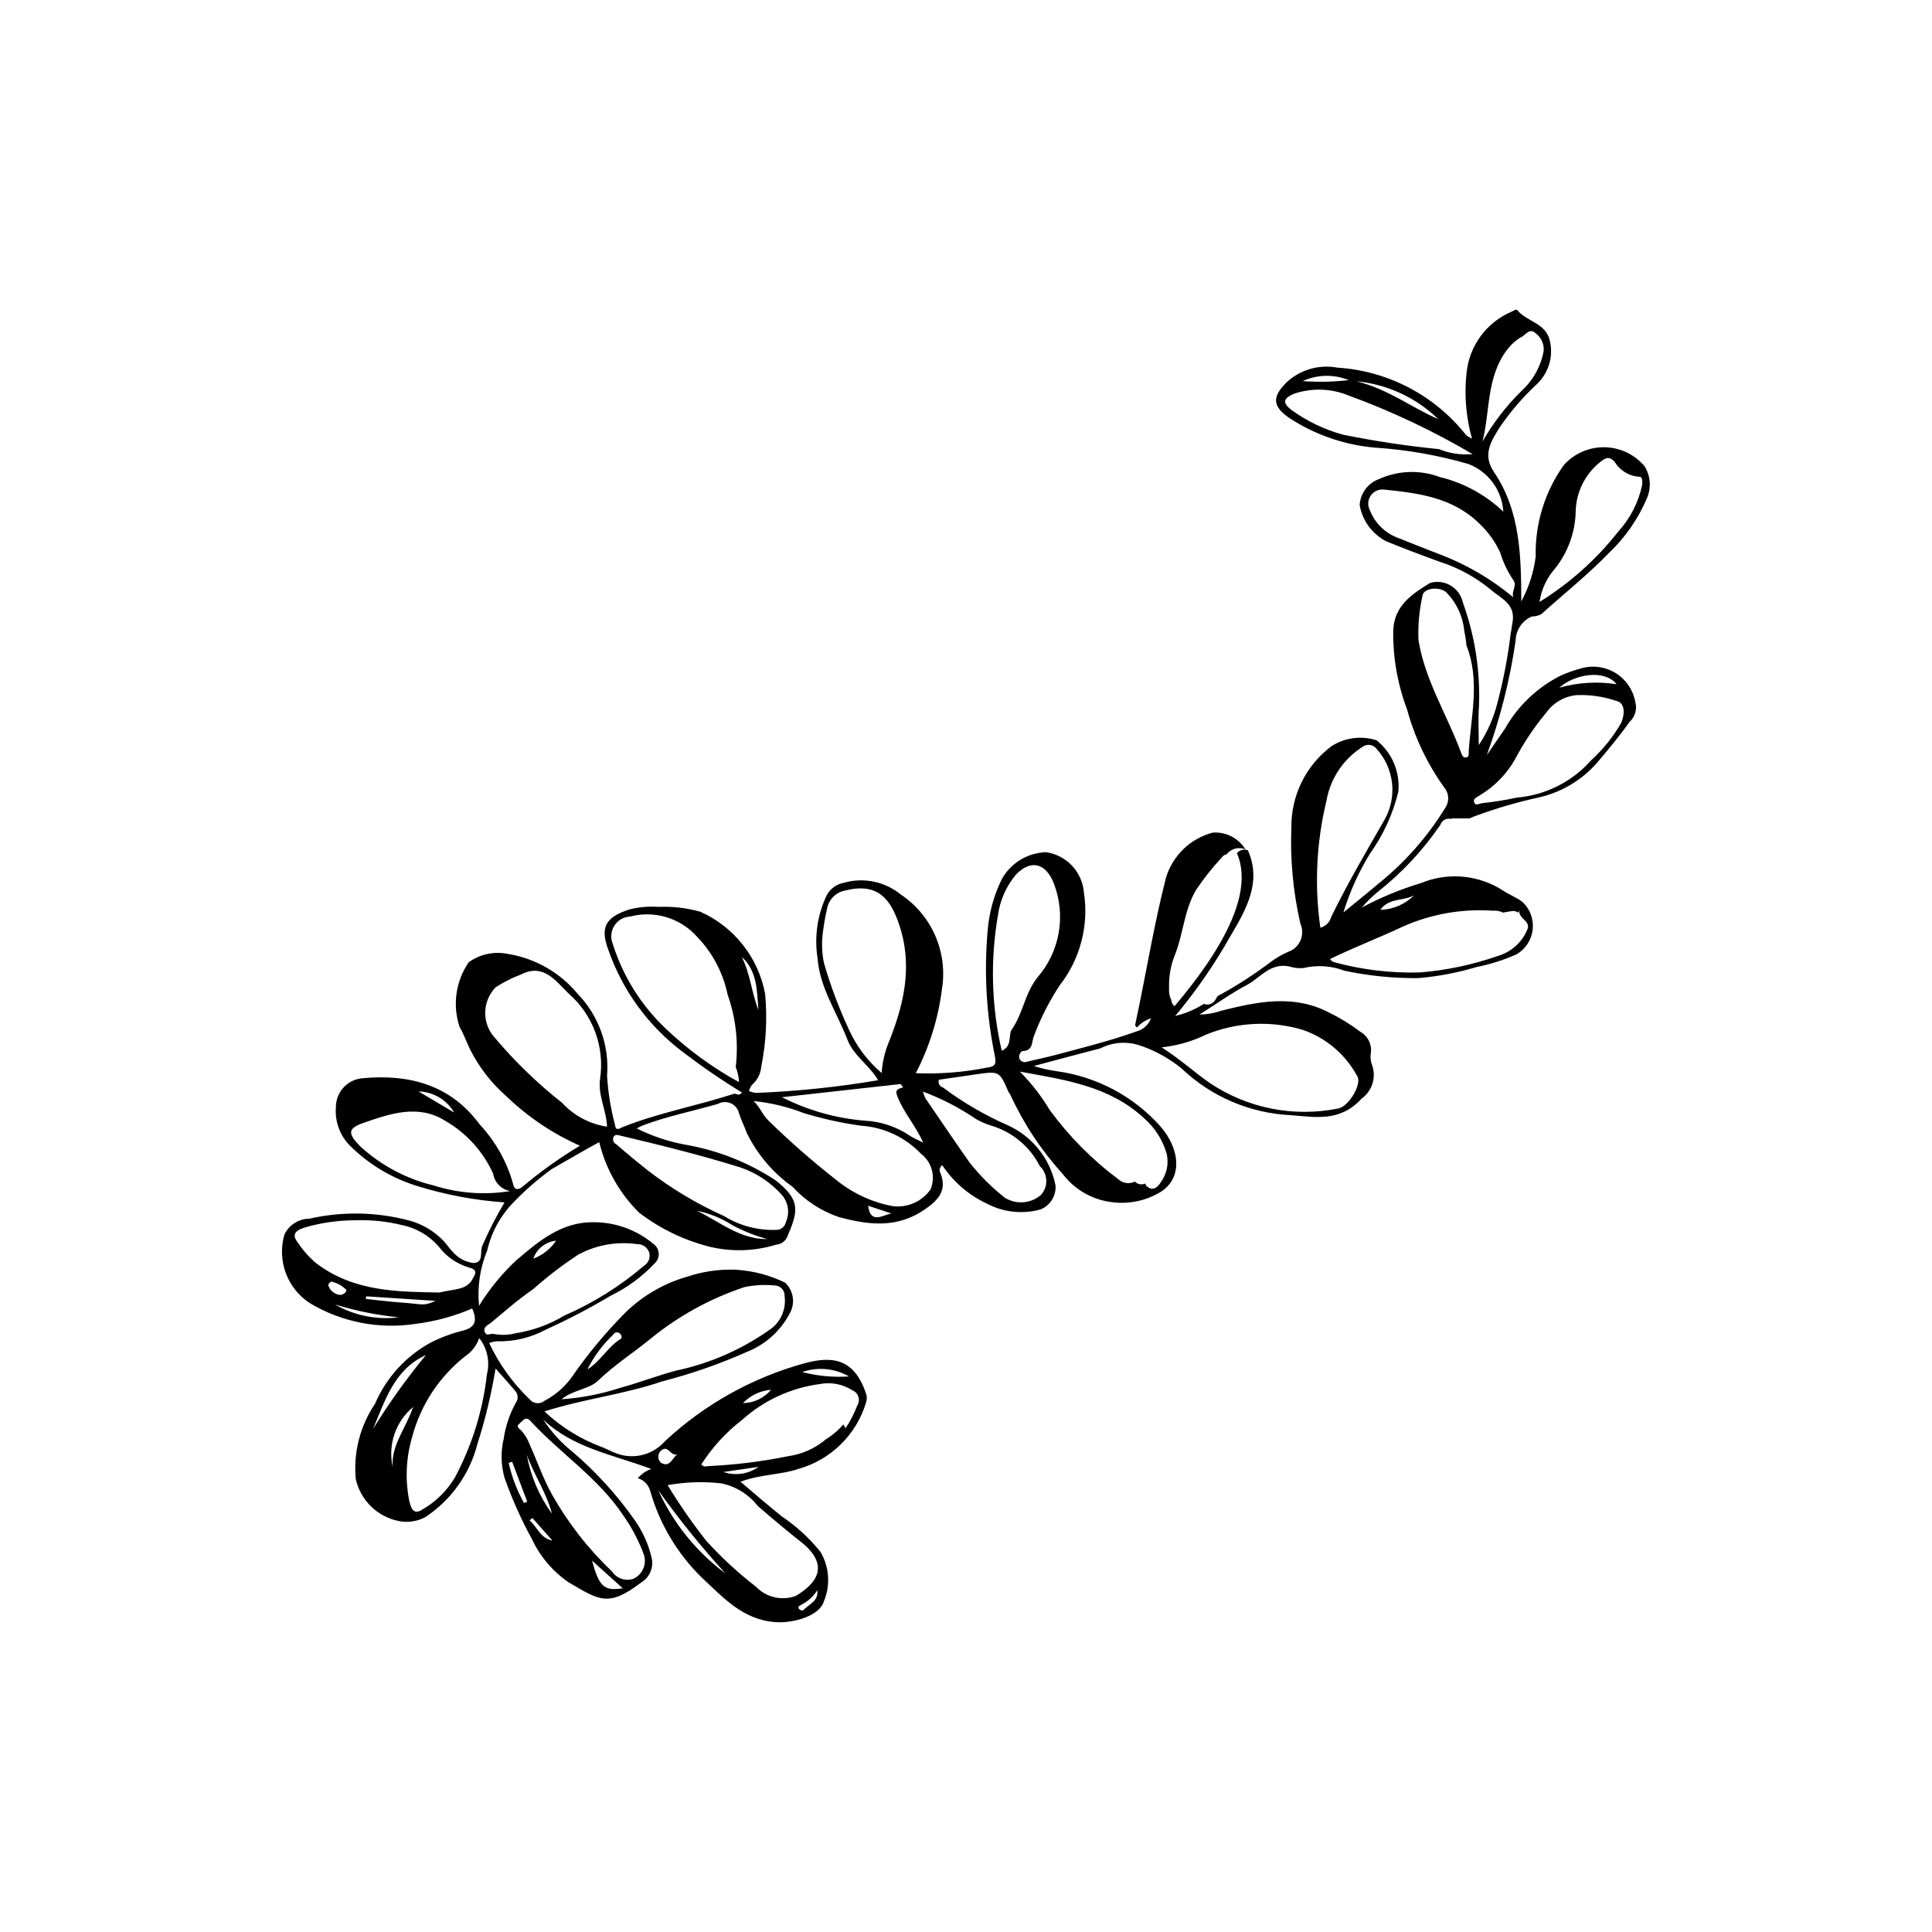 <?xml version="1.0" encoding="UTF-8"?>
<!-- The Best Svg Icon site in the world: iconSvg.co, Visit us! https://iconsvg.co -->
<svg fill="#000000" width="800px" height="800px" version="1.1" viewBox="144 144 512 512" xmlns="http://www.w3.org/2000/svg">
 <g>
  <path d="m549.95 307.38c0.863-0.004 1.715-0.211 2.484-0.602 5.981-5.391 12.324-10.43 17.91-16.199 4.375-4.144 7.844-9.152 10.18-14.711 1.117-2.715 0.863-5.805-0.688-8.305-2.644-3.137-6.516-4.973-10.621-5.039-4.102-0.066-8.027 1.648-10.77 4.703-5.047 7.055-7.672 15.559-7.473 24.234-0.52 4.18-1.812 8.223-3.816 11.926-0.051-11.938-0.207-23.906-7.246-34.309-3.055-4.512-0.848-8 1.402-11.648 2.848-4.203 6.16-8.074 9.871-11.535 3.125-2.883 4.492-7.203 3.594-11.359-0.926-4.934-6.062-5.195-8.621-8.277-0.398-0.477-0.965 0.094-1.488 0.301v0.004c-3.293 1.379-6.152 3.625-8.27 6.5-2.117 2.875-3.414 6.269-3.75 9.824-0.633 5.828-0.141 11.723 1.445 17.367-0.559-0.246-1.078-0.562-1.555-0.945-8.312-10.539-20.723-17.043-34.121-17.883-4.863-0.914-9.871 0.543-13.48 3.922-3.805 3.762-3.785 6.273 0.652 9.359v0.004c6.871 4.519 14.766 7.246 22.961 7.926 8.344 0.551 16.605 2.008 24.637 4.34 2.582 1.004 4.82 2.727 6.457 4.965 1.633 2.234 2.59 4.894 2.758 7.656-4.711-4.488-10.523-7.656-16.852-9.184-5.207-1.949-10.973-1.762-16.043 0.52-2.957 1.055-5 3.773-5.184 6.906 0.719 4.106 3.301 7.648 6.988 9.586 4.707 1.93 9.473 3.715 14.254 5.453 4.871 1.559 9.398 4.023 13.355 7.266 2.465 2.191 6.57 3.734 5.984 8.305-0.16 1.238-0.418 2.465-0.586 3.699l-0.004 0.004c-0.734 6.031-1.879 12.012-3.426 17.891-0.988 4.07-2.68 7.938-5 11.422 0.004-3.777-0.199-7.062 0.055-10.312 0.363-9.363-1.086-18.711-4.281-27.52-0.406-1.859-1.562-3.465-3.195-4.445-1.629-0.977-3.59-1.242-5.422-0.73-4.746 2.867-9.52 6-9.82 12.492-0.121 7.18 1.117 14.316 3.652 21.031 2.027 7.445 5.375 14.469 9.883 20.734 1.277 1.535 1.375 3.734 0.242 5.379-4.715 7.68-10.719 14.484-17.75 20.121-3.023 2.586-6.144 5.055-9.223 7.574h-0.004c1.672-5.453 4.027-10.672 7.008-15.535 3.555-4.957 6.117-10.555 7.543-16.484 0.488-5.211-1.68-10.316-5.766-13.586-4.004-1.293-8.383-0.727-11.926 1.543-6.777 5.059-10.734 13.043-10.656 21.5-0.344 8.582 0.461 17.172 2.391 25.543 0.633 1.418 0.641 3.035 0.023 4.457-0.621 1.426-1.812 2.523-3.281 3.023-1.672 0.727-3.25 1.648-4.707 2.746-4.414 3.34-9.074 6.336-13.949 8.961-0.238 0.367-0.461 0.746-0.699 1.117-0.625 1.004-1.883 1.41-2.977 0.965-2.609 1.668-5.512 2.82-8.551 3.394 0.746-0.848 1.359-1.598 1.945-2.285-1.098-0.137-1.945-1.035-2.019-2.137-0.477-0.969-0.68-2.051-0.578-3.125-0.129-2.965 0.375-5.926 1.484-8.684 2.289-5.644 2.453-11.914 5.641-17.336v0.004c2.066-3.094 4.383-6.008 6.922-8.723 0.273-0.41 0.715-0.684 1.203-0.742 1.164-1.543 3.238-2.078 5.004-1.285-1.832-3-5.191-4.727-8.699-4.473-5.914 1.562-10.598 6.074-12.379 11.922-3.312 12.906-5.363 26.078-8.188 39.086 0.117 0.25 0.289 0.473 0.5 0.648 0.988-1.145 2.273-1.992 3.711-2.449-0.648 1.75-2.125 3.066-3.938 3.516-6.945 2.481-14.09 4.258-21.199 6.156-2.531 0.676-5.098 1.207-7.648 1.809-0.766 0.34-1.664 0.023-2.051-0.723-0.277-0.781 0.031-1.652 0.742-2.078 2.973-0.023 2.41-2.531 3.117-4.117 1.758-4.656 4.023-9.102 6.758-13.258 5.473-6.981 7.801-15.918 6.438-24.684-0.457-5.422-4.578-9.82-9.961-10.633-4.973 0.117-9.504 2.894-11.867 7.277-2.086 4.289-3.34 8.934-3.691 13.688-0.961 11.016-0.32 22.113 1.902 32.945 0.504 2.367 0.004 2.941-2.219 3.203l-0.004 0.004c-6.156 1.219-12.441 1.703-18.715 1.445 3.609-6.953 5.953-14.488 6.934-22.258 0.785-4.789 0.172-9.703-1.762-14.152-1.934-4.453-5.109-8.25-9.145-10.945-4.188-3.422-9.777-4.59-14.984-3.137-1.914 0.328-3.582 1.488-4.562 3.164-2.535 5.227-3.41 11.102-2.508 16.836 0.578 7.902 5.168 14.422 7.902 21.582 1.648 4.32 5.84 6.777 8.145 10.777-10.676 1.805-21.453 2.926-32.273 3.356-0.668-0.066-1.324-0.234-1.945-0.5 0.16-0.605 0.438-1.168 0.82-1.66 1.402-1.215 2.273-2.926 2.426-4.773 1.281-6.359 1.629-12.871 1.023-19.328-1.805-9.641-8.234-17.777-17.195-21.762-3.609-1.008-7.352-1.438-11.098-1.273-2.602-0.195-5.215 0.039-7.742 0.695-6.281 2.055-7.695 4.746-5.555 10.566v-0.004c3.762 10.883 10.695 20.387 19.91 27.289 5 3.82 10.195 7.375 15.566 10.652-0.898 1.109-1.543 0.141-2.129 0.328-9.754 3.188-19.922 5.004-29.488 8.82-0.742 0.297-1.859 1.215-2.016-0.48l-0.004 0.004c-1.152-4.289-1.867-8.684-2.129-13.117 0.637-8.039-2.219-15.965-7.832-21.754-4.641-5.59-11.141-9.324-18.309-10.512-3.652-0.789-7.465-0.004-10.508 2.156-3.473 5.035-4.375 11.414-2.426 17.211 1.129 1.871 1.773 3.918 2.731 5.836 2.383 4.762 5.672 9.012 9.684 12.516 5.676 5.465 12.262 9.895 19.461 13.086-5.394 3.238-10.523 6.902-15.332 10.961-0.738 0.637-2.066 0.961-2.336-0.703v0.004c-1.629-5.945-4.68-11.402-8.891-15.898-7.715-10.5-18.66-13.398-31.031-12.25-3.992 0.312-7.074 3.641-7.074 7.644-0.312 3.758 1.023 7.461 3.656 10.16 5.117 5.102 11.426 8.848 18.352 10.902 7.375 2.25 14.98 3.656 22.672 4.199-2.199 3.711-4.164 7.555-5.894 11.508-0.676 1.57 0.488 4.594-2.434 4.543-2.066-0.285-3.961-1.309-5.332-2.887-0.812-0.773-1.414-1.762-2.168-2.606h0.004c-2.547-2.805-5.852-4.816-9.516-5.781-8.617-2.269-17.656-2.43-26.348-0.469-2.82 0.023-5.383 1.637-6.621 4.168-1 3.379-0.871 6.992 0.363 10.293s3.508 6.109 6.481 8.004c8.367 4.969 18.203 6.887 27.824 5.43 5.195-0.641 10.273-2.016 15.078-4.09 1.512 3.469 0.688 5.215-2.965 5.992v0.004c-2.848 0.738-5.606 1.793-8.219 3.141-6.504 3.602-11.625 9.262-14.555 16.094-3.965 5.859-5.773 12.906-5.121 19.949 0.613 2.766 2.019 5.289 4.039 7.269 2.023 1.98 4.582 3.328 7.356 3.883 2.426 0.492 4.949 0.105 7.117-1.09 6.797-4.508 11.68-11.375 13.715-19.273 2.098-6.559 3.707-13.266 4.824-20.059 2.012 2.281 3.75 4.168 5.379 6.144 0.633 0.867 0.633 2.039 0.008 2.91-1.641 2.949-2.731 6.172-3.223 9.516-0.812 3.41-0.742 6.973 0.203 10.352 1.984 5.637 4.426 11.102 7.301 16.336 2.18 4.633 5.562 8.59 9.797 11.469 8.133 4.754 10.484 6.559 19.133-0.031 2.227-1.332 3.348-3.941 2.781-6.477-0.871-3.758-2.492-7.301-4.766-10.418-4.598-6.477-9.969-12.371-15.996-17.547-3.125-2.465-5.828-5.418-8.004-8.746 7.902 7.57 18.504 9.305 28.652 13.109-1.379 0.492-2.606 1.336-3.566 2.441 1.617 0.484 2.867 1.777 3.293 3.41 2.457 8.629 7.106 16.473 13.492 22.77 5.793 5.371 11.066 11.473 19.938 11.984 4.641 0.266 11.492-1.695 12.582-5.512 1.789-4.258 1.461-9.113-0.883-13.098-2.93-3.644-6.394-6.828-10.277-9.438-3.586-2.852-7.027-5.883-10.934-9.168 5.473-2.051 10.621-1.773 15.422-3.422 8.555-2.422 15.285-9.039 17.848-17.555 0.289-0.824 0.27-1.723-0.051-2.535-3.144-9.234-9.008-9.852-16.219-7.891v-0.004c-13.828 3.797-26.527 10.887-37.016 20.66-3.328 3.812-8.734 5.035-13.379 3.027-1.055-0.41-2.059-0.953-3.102-1.387l-0.004 0.004c-5.746-2.094-11.004-5.34-15.453-9.535 10.398-3.32 21.059-4.492 31.25-7.969 7.652-1.973 15.129-4.578 22.355-7.785 4.926-1.93 8.988-5.578 11.43-10.277 1.484-2.656 0.977-5.981-1.234-8.074-4.035-1.98-8.422-3.148-12.91-3.434-4.387-0.199-8.77 0.41-12.934 1.797-6.238 1.758-11.93 5.062-16.555 9.602-5.32 5.363-10.145 11.195-14.418 17.422-1.863 2.453-4.238 4.469-6.965 5.906-0.574 0.473-1.312 0.695-2.055 0.621-0.738-0.074-1.422-0.441-1.891-1.02-4.457-4.269-8.094-9.328-10.719-14.914 0.672-0.25 1.375-0.406 2.09-0.457 4.543 0.113 9.031-0.969 13.02-3.141 5.852-2.652 11.551-5.633 17.07-8.926 4.398-2.133 8.371-5.055 11.715-8.621 0.723-0.68 1.102-1.648 1.035-2.637-0.07-0.992-0.578-1.898-1.383-2.473-4.473-3.742-10.117-5.781-15.945-5.762-8.363-0.086-14.383 4.938-20.348 10.035-3.852 3.57-7.199 7.656-9.938 12.137-0.496-4.996 0.242-10.039 2.16-14.68 1.105-4.805 3.508-9.207 6.949-12.734 3.106-3.234 6.488-6.184 10.117-8.816 4.188-2.371 8.316-4.836 12.625-7.164 1.723 7.09 5.383 13.562 10.57 18.695 5.609 4.285 12.039 7.375 18.891 9.074 5.777 1.352 11.809 1.141 17.48-0.613 1.164-0.094 2.203-0.77 2.766-1.793 3.016-7.023 3.867-9.891-3.035-15.285v-0.004c-7.039-4.609-14.934-7.769-23.211-9.285-4.703-0.793-9.262-2.285-13.523-4.43 0.82-0.402 1.199-0.629 1.605-0.781 6.481-2.461 13.289-3.785 19.922-5.719h0.004c1.055-0.59 2.332-0.645 3.434-0.141 1.102 0.5 1.902 1.496 2.152 2.68 0.543 1.723 1.398 3.348 2 5.055 2.777 5.738 6.957 10.676 12.156 14.359 3.356 3.672 7.582 6.441 12.289 8.043 7.918 2.137 15.418 3.027 22.699-1.969 3.566-2.449 6.059-4.965 4.254-9.637-0.438-0.719-0.238-1.656 0.453-2.137 2.934 4.418 7.027 7.941 11.828 10.188 4.356 2.289 9.414 2.848 14.16 1.559 2.613-1.02 4.246-3.633 4.023-6.43-1.418-7.047-6.148-12.977-12.703-15.926-6.059-2.66-11.797-6.008-17.098-9.977-0.43-0.113-0.789-0.398-1-0.789-0.211-0.395-0.25-0.855-0.105-1.273l9.707-1.41c6.34-0.918 6.34-0.918 8.766 4.699 0.09 0.207 0.324 0.352 0.402 0.555v0.004c3.531 7.723 8.238 14.852 13.949 21.133 3.008 3.961 7.434 6.602 12.344 7.363 4.57 0.762 9.266-0.09 13.273-2.414 6.289-3.648 5.523-11.527 0.281-17.555h0.004c-7.144-8.012-16.914-13.207-27.547-14.645-2.039-0.293-4.051-0.75-6.016-1.371 6.375-1.691 11.969-3.227 17.594-4.656v0.004c3.168-1.629 6.848-1.945 10.246-0.879 4.121 1.344 7.957 3.441 11.316 6.184 7.871 7.496 18.184 11.895 29.043 12.387 6.613 0.52 12.988 1.797 18.668-4.398 2.762-1.984 3.906-5.539 2.816-8.766-0.398-0.965-0.535-2.016-0.402-3.051 0.426-2.324-0.648-4.664-2.688-5.856-2.629-1.984-5.445-3.715-8.406-5.16-9.418-4.891-19.035-2.84-28.574-0.441h0.004c-1.84 0.637-3.766 0.977-5.711 1.004 4.484-2.84 8.359-5.629 12.535-7.836 3.562-1.883 6.133-5.926 11.242-4.926 1.199 0.391 2.465 0.539 3.723 0.438 3.637-0.867 7.449-0.621 10.945 0.711 6.426 1.359 12.977 2.016 19.547 1.949 5.242-0.445 10.422-1.434 15.465-2.945 3.637-0.719 7.18-1.848 10.566-3.363 2.375-1.379 3.957-3.801 4.273-6.527 0.312-2.731-0.68-5.445-2.68-7.328-1.562-1.215-3.406-1.875-5.019-2.938-6.481-4.262-14.645-5.055-21.82-2.109-5.457 1.637-10.738 3.816-15.762 6.504 1.262-1.477 2.648-2.844 4.148-4.082 6.441-5.059 12.066-11.078 16.676-17.848 0.375-1.133 1.535-1.809 2.707-1.566 0.184-0.066 0.379-0.105 0.574-0.121h4.434c0.754-0.34 1.523-0.645 2.309-0.91 5.102-1.859 10.32-3.379 15.625-4.543 6.148-1.297 11.711-4.551 15.855-9.273 2.988-3.527 5.93-7.043 8.617-10.836 1.5-1.367 2.086-3.469 1.508-5.414-0.594-3.137-2.484-5.875-5.199-7.547-2.715-1.676-6.012-2.129-9.078-1.254-1.852 0.496-3.66 1.137-5.414 1.906-6.238 3.125-11.398 8.035-14.828 14.109-1.621 2.316-3.207 4.66-4.805 6.992 3.578-9.852 6.141-20.039 7.644-30.41 0.07-2.762 1.734-5.227 4.269-6.324zm6.098-12.645h-0.004c3.438-4.281 5.379-9.57 5.527-15.059 0.074-5.152 2.453-10 6.481-13.215 1.23-0.938 2.285-1.852 3.887-0.023v0.004c1.406 2.316 3.875 3.785 6.586 3.91 0.801-0.043 0.73 1.406 0.645 2.277v-0.004c-0.984 4.547-3.144 8.75-6.266 12.195-5.824 7.41-12.902 13.738-20.918 18.699 0.48-3.258 1.891-6.309 4.059-8.785zm-30.887-39.656c-7.113-3.07-13.289-8-21.738-10.039h-0.004c8.18 0.773 15.848 4.316 21.742 10.039zm-23.738-10.344c-4.051 0.473-8.133 0.559-12.195 0.258 3.856-1.766 8.27-1.859 12.195-0.258zm23.938 18.293c-8.527-0.848-17.008-2.125-25.41-3.828-4.938-1.34-9.586-3.57-13.727-6.574-2.394-1.848-2.176-3.023 0.609-4.25 4.754-1.625 9.938-1.469 14.582 0.445 11.398 4.172 22.395 9.371 32.848 15.535-3.031 0.277-6.082-0.18-8.902-1.328zm11.516-2.023c2.062-8.125 0.992-17.062 6.512-24.309h0.004c1.078-1.434 2.441-2.633 4.008-3.512 0.922-0.508 2.051-2.328 3.523-0.887h-0.004c1.508 1.082 2.328 2.879 2.164 4.727-0.75 4.082-2.816 7.801-5.887 10.59-4.035 3.973-7.504 8.48-10.32 13.391zm-180.07 309.8c-0.402 0.02-0.793-0.137-1.074-0.43-0.465-0.734 0.258-0.832 0.719-1.145h-0.004c1.699-0.879 3.129-2.191 4.148-3.809 0.375 3.008-2.348 3.738-3.789 5.383zm-21.098-36.715c2.938-0.426 5.875-0.852 9.328-1.352-2.711 1.926-6.184 2.43-9.328 1.352zm33.285-25.32c-4.168 0.285-8.355-0.109-12.398-1.168 4.109-1.422 8.629-0.996 12.398 1.168zm-20.641 3.527v0.004c-1.859 2.207-4.586 3.5-7.473 3.547 1.969-2.062 4.633-3.324 7.473-3.547zm-7.734 8.023v0.004c5.758-5.191 12.949-8.516 20.633-9.535 2.977-0.578 6.055 0.008 8.605 1.641 0.773 0.305 1.371 0.941 1.625 1.73 0.254 0.793 0.137 1.656-0.316 2.352-0.793 2.117-1.836 4.133-3.102 6.004-0.176-0.383-0.371-0.691-0.559-1.039l0.004 0.004c-1.359 1.586-2.965 2.941-4.754 4.012-0.109 0.102-0.223 0.199-0.332 0.301-2.75 2.207-6.043 3.629-9.535 4.109-7.047 1.438-14.191 2.316-21.375 2.637-0.594 0.219-1.258 0.035-1.656-0.453 2.883-4.512 6.523-8.492 10.762-11.762zm-5.469 16.785v0.004c3.84 0.785 7.269 2.914 9.68 6 3.914 3.406 7.898 6.715 11.953 9.938 0.09 0.07 0.184 0.137 0.27 0.215 6.438 5.668 3.688 10.137-2.129 13.664l0.004-0.004c-3.719 1.383-7.898 0.41-10.629-2.461-4.754-3.668-9.172-7.75-13.195-12.203-3.68-4.691-7.078-9.59-10.18-14.68 4.695-0.848 9.488-1.008 14.227-0.469zm-15.078-9.156c1.406-0.184 2.035 2.465 3.961 1.18-1.867 0.672-2.203 4.012-4.824 2.547-0.605-0.527-0.867-1.344-0.688-2.121 0.18-0.781 0.777-1.398 1.551-1.605zm16.16 33.012h-0.004c-7.691-5.731-13.812-13.312-17.789-22.039 5.488 7.691 11.426 15.051 17.789 22.039zm-29.703-63.281h-0.004c0.16-0.312 0.461-0.527 0.805-0.578 0.344-0.055 0.695 0.055 0.945 0.301 0.539 0.48 0.656 1.152 0.16 1.457-3.434 2.125-5.289 5.941-8.777 8.035v0.004c1.734-3.449 4.059-6.57 6.867-9.219zm-3.953 12.137c4.246-4.098 9.227-7.273 13.777-10.992h-0.004c7.406-6.055 15.855-10.707 24.934-13.723 2.68-0.566 5.43-0.711 8.152-0.434 0.703 0.039 1.363 0.359 1.828 0.887 0.469 0.527 0.703 1.219 0.66 1.922 0.445 3.191-0.801 6.387-3.289 8.43-7.59 5.519-16.254 9.375-25.438 11.312-5.012 1.336-9.871 3.238-14.883 4.586h0.004c-5.023 1.652-10.234 2.66-15.512 3.008 3.406-2.664 7.238-2.555 9.77-4.996zm-19.715 32.492v0.004c-1.848-3.332-3.215-6.91-4.059-10.625l0.922-0.312c1.332 3.531 2.664 7.062 3.996 10.59zm0.738-12.805c1.914 5.344 5.238 10.094 6.68 15.641-3.379-4.641-5.66-9.988-6.68-15.641zm0.742 17.43 0.754-0.652c1.77 1.996 3.535 3.996 5.305 5.992-3.32-0.664-3.957-3.613-6.055-5.336zm16.543 10.629c2.871 2.59 5.426 4.894 8.145 7.348-4.938 0.77-6.238-0.371-8.141-7.344zm-19.098-36.414c0.832-0.684 1.531-1.953 2.789-0.582 7.926 8.645 18.059 15.125 24.629 25.086h0.004c2.231 3.16 4.039 6.598 5.383 10.223 0.91 2.555-0.273 5.379-2.734 6.519-2.09 0.707-4.402-0.07-5.637-1.906-6.305-5.992-11.684-12.891-15.965-20.465-2.332-4.234-3.891-8.805-5.875-13.188-0.5-1.383-1.266-2.656-2.258-3.742-0.863-0.777-1.418-1.051-0.332-1.945zm-50.652-36.188c-0.395-0.617 0.227-0.98 0.617-1.348 1.496 0.332 2.871 1.074 3.969 2.148 0.387 0.641-0.918 1.375-1.5 1.41-1.363-0.09-2.562-0.949-3.086-2.211zm1.645 4.742v-0.004c5.496 1.691 11.148 2.832 16.871 3.41-5.844 0.727-11.766-0.469-16.871-3.41zm17.477-0.523c-3.117-0.211-6.223-0.633-9.332-0.957l0.141-0.684c6.055 0.398 12.105 0.793 18.387 1.207-3.519 1.504-3.144 0.84-9.195 0.43zm18.977-6.219c-1.621 3.004-4.836 2.578-8.789 3.574-10.66-0.238-22.609-0.031-32.809-7.891l-0.004-0.004c-1.879-1.637-3.527-3.523-4.891-5.609-1.82-2.418 0.613-3.289 2.156-3.773 4.281-1.234 8.715-1.863 13.168-1.867 4.168-0.164 8.336 0.258 12.387 1.25 3.805 0.754 7.25 2.75 9.797 5.68 1.996 2.672 4.805 4.625 8.004 5.566 2.637 0.68 1.617 1.883 0.977 3.07zm-12.359 20.145-0.004-0.004c-5.109 6.203-9.793 12.746-14.016 19.586 3.227-7.531 5.535-15.695 14.016-19.586zm-8.789 29.734v-0.004c-0.664-2.898-0.512-5.926 0.441-8.746 0.953-2.816 2.668-5.316 4.953-7.219-1.992 5.871-5.914 10.215-5.394 15.965zm43.289-60.035-0.004-0.004c-1.469 2.18-3.582 3.844-6.043 4.758 0.914-2.629 3.273-4.484 6.043-4.758zm-17.348 21.816c3.719-3.098 7.371-6.316 11.355-9.043l-0.004-0.004c3.731-3.316 7.699-6.356 11.879-9.086 4.754-2.57 10.211-3.543 15.562-2.777 1.508-0.062 2.859 0.914 3.277 2.367 0.285 1.328-0.301 2.695-1.465 3.398-6.332 5.406-13.426 9.84-21.059 13.156-3.945 2.379-8.316 3.969-12.871 4.68-1.918 0.504-3.926 0.57-5.879 0.199-0.766-0.258-1.887 0.773-2.356-0.543-0.488-1.371 0.867-1.777 1.555-2.352zm-3.035 3.981-0.004-0.004c2.148 2.711 2.906 6.269 2.047 9.617-1.066 9.613-3.969 18.93-8.543 27.453-2.133 3.519-5.133 6.434-8.711 8.469-2.492 1.539-2.969-1.023-3.348-2.555h-0.004c-1.086-5.59-0.809-11.359 0.812-16.816 2.262-8.531 7.266-16.082 14.238-21.492 1.645-1.137 2.875-2.781 3.508-4.676zm-6.644-59.77c-3.137-1.863-6.273-3.723-9.41-5.582 3.894 0.09 7.461 2.203 9.41 5.578zm-5.348 19.352v-0.004c-7.277-1.746-13.992-5.312-19.512-10.363-3.453-3.516-3.391-4.797 1.133-6.348 6.965-2.387 14.254-4.871 21.301-0.484h-0.004c5.621 3.219 10.09 8.125 12.766 14.023 0.367 2.352 2.176 4.211 4.516 4.644-6.754 1.094-13.676 0.59-20.199-1.473zm33.945-21.926v-0.008c-6.477-5.113-12.426-10.863-17.754-17.168-3.535-3.809-3.461-9.727 0.172-13.445 2.109-1.375 4.359-2.508 6.715-3.387 6.098-3.156 9.457 2.066 12.617 5.047 6.434 5.602 9.574 14.086 8.348 22.523-0.66 4.426 1.645 8.219 1.828 12.762-4.578-0.699-8.785-2.93-11.926-6.332zm35.758 28.625-0.004-0.008c3.285 0.664 6.422 1.926 9.25 3.723 2.977 1.629 6.137 2.894 9.414 3.766-7.207 0.129-12.578-4.574-18.664-7.488zm11.699-11.43-0.004-0.008c4.211 1.473 7.973 4 10.922 7.348 1.625 1.984 1.996 4.711 0.957 7.059-0.242 1.215-1.316 2.09-2.559 2.078-4.879 0.18-9.699-1.098-13.848-3.668-7.16-3.207-13.918-7.25-20.129-12.047-2.856-2.238-5.648-4.566-8.387-6.945-0.738-0.332-1.086-1.191-0.781-1.941 0.418-0.738 0.953-0.586 1.723-0.406 10.777 2.562 21.531 5.199 32.102 8.523zm-0.555-22.664-0.004-0.008c-7.074-3.879-13.613-8.66-19.457-14.227-6.504-6.164-11.328-13.891-14.008-22.445-0.641-1.57-0.48-3.356 0.43-4.789s2.461-2.336 4.156-2.418c3.16-0.836 6.488-0.785 9.621 0.156 3.129 0.938 5.941 2.723 8.121 5.16 4.117 4.258 6.938 9.602 8.133 15.406 2.172 6.137 2.906 12.688 2.137 19.152 0.523 1.273 0.82 2.629 0.867 4.004zm0.703-33.211c4.219 3.832 4.027 9.055 4.453 14.082-1.848-4.586-2.156-9.652-4.453-14.09zm28.434 19.297v-0.012c-2.664-5.711-4.883-11.625-6.629-17.68-0.477-2.324-0.609-4.703-0.398-7.062 0.258-2.457 0.668-4.898 1.223-7.305 0.445-2.441 2.348-4.356 4.781-4.82 8.512-2.121 12.121 1.957 14.547 9.715 3.523 11.258 0.715 21.477-3.449 31.715l0.004-0.004c-0.789 2.234-1.266 4.566-1.414 6.934-3.699-3.144-6.656-7.07-8.664-11.492zm13.699 14.418 0.676 0.875c-2.219 0.523-2.027 1.223-1.363 2.82 1.703 4.074 4.66 7.379 6.68 11.824-1.402-0.707-2.481-1.148-3.453-1.754v-0.012c-3.566-2.438-7.738-3.84-12.051-4.055-7.648-0.629-15.102-2.738-21.941-6.215 10.484-1.164 20.969-2.328 31.453-3.496zm-8.625 32.234 6.16 2.051c-2.348 0.477-5.527 2.906-6.16-2.059zm16.547-4.305v-0.008c-2.273 3.227-6.144 4.93-10.059 4.422-5.598-1.059-10.828-3.523-15.211-7.16-6.144-4.82-12.023-9.973-17.609-15.434-1.609-1.484-2.199-3.488-4.012-5.262l0.004 0.004c4.539 0.461 9 1.531 13.258 3.184 4.977 1.52 10.07 2.641 15.223 3.359 6.035 0.395 11.699 3.043 15.871 7.422 2.894 2.211 3.938 6.098 2.535 9.465zm12.004-18.688v-0.008c1.277 0.75 2.644 1.344 4.062 1.773 5.606 1.664 10.277 5.559 12.918 10.773 2.156 2.043 2.269 5.441 0.254 7.621-2.676 2.285-6.519 2.586-9.52 0.746-3.477-2.746-6.621-5.883-9.375-9.348-3.957-5.644-7.824-11.352-11.711-17.047v0.004c-0.27-0.57-0.492-1.16-0.656-1.766 4.945 1.848 9.656 4.277 14.027 7.242zm6.863-18.059v-0.008c-2.727-11.785-3.07-23.996-1.004-35.914 0.543-3.965 2.191-7.695 4.758-10.762 3.992-4.141 7.957-3.07 10.066 2.356h-0.004c1.605 4.156 2.047 8.672 1.277 13.062-0.77 4.387-2.723 8.48-5.644 11.844-3.391 4.32-3.789 9.48-6.738 13.695-1.082 1.543 0.223 4.43-2.711 5.719zm37.594 17.762v-0.012c2.922 2.512 5.051 5.82 6.117 9.523 0.598 2.586 0.051 5.301-1.492 7.457-0.848 1.426-2.109 2.492-3.602 1.301l-0.004 0.004c-0.316-0.172-0.516-0.5-0.52-0.863-0.332 0.148-0.691 0.219-1.051 0.215-0.668 0.02-1.309-0.25-1.758-0.734-1.445 0.73-3.195 0.488-4.383-0.613-6.949-5.188-13.086-11.383-18.207-18.383-2.207-3.691-4.856-7.098-7.887-10.145 11.82 2.168 23.594 3.766 32.785 12.238zm16.574-22.047v-0.012c8.129-3.312 17.145-3.762 25.562-1.266 6.191 2.121 11.355 6.496 14.465 12.254 1.395 2.039-2.262 8.184-5.086 8.605v0.004c-11.766 2.359-23.988-0.07-33.953-6.754-4.106-2.844-7.703-6.211-12.773-9.465 4.098-0.426 8.086-1.57 11.785-3.379zm30.27-28.328v-0.012c-1.598-11.219-1.051-22.641 1.621-33.656 1.027-5.887 4.492-11.062 9.539-14.254 0.57-0.438 1.293-0.625 2.004-0.52 0.711 0.105 1.348 0.492 1.77 1.074 2.246 2.488 3.66 5.609 4.051 8.938 0.391 3.324-0.266 6.691-1.875 9.629-4.926 8.574-9.926 17.094-14.262 25.992-0.375 1.375-1.465 2.445-2.848 2.797zm24.809-8.555v-0.012c-2.379 2.375-5.574 3.742-8.934 3.824 2.312-3.223 6.148-2.289 8.934-3.824zm-3.074 8.316v-0.012c7.516-3.367 15.746-4.832 23.965-4.262 0.934-0.09 1.871 0.086 2.711 0.5 0.812-0.133 1.605-0.32 2.434-0.41h0.004c0.551-0.074 1.109 0.078 1.547 0.422 0.09-0.16 0.18-0.32 0.273-0.492 0.062 2.371 3.242 2.688 2.133 5.09v-0.004c-1.406 3.312-4.219 5.824-7.668 6.852-6.68 2.344-13.629 3.824-20.684 4.398-7.781 0.227-15.551-0.711-23.051-2.781-0.324-0.203-0.613-0.457-0.852-0.754 6.5-3.176 12.969-5.625 19.188-8.559zm17.59-46.648c-0.047 0.68 0.18 1.602-0.629 1.758-0.941 0.188-1.203-0.73-1.488-1.492-3.672-9.902-9.496-18.98-11.215-29.641v-0.012c-0.145-3.902 0.211-7.809 1.055-11.621 0.184-2.082 4.164-2.625 6.215-1.105h-0.004c2.797 2.801 4.527 6.492 4.887 10.434 0.273 1.234 0.465 2.484 0.57 3.742 3.644 9.234 1.238 18.602 0.609 27.93zm39.172-17.648c-5.062-0.785-10.234-0.469-15.168 0.918 4.019-3.598 11.965-4.957 15.168-0.918zm-26.988 20.039c2.332-4.449 5.129-8.637 8.344-12.492 1.863-2.621 4.766-4.316 7.965-4.652 3.562-0.156 7.121 0.348 10.5 1.492 2.508 0.488 2.375 3.445 1.453 5.777-2.129 3.723-4.824 7.086-7.992 9.977-5.039 5.707-12.078 9.25-19.664 9.902-3.047 0.656-6.125 1.148-9.223 1.484-0.727 0.031-1.711 0.828-2.102-0.176-0.426-1.102 0.754-1.398 1.48-1.914l-0.004-0.004c3.832-2.289 7.016-5.523 9.242-9.395zm-0.406-43.102c-5.797-4.816-12.348-8.648-19.387-11.34-3.809-1.422-7.566-2.981-11.355-4.465-3.32-1.285-5.941-3.906-7.227-7.227-0.648-1.207-0.586-2.676 0.168-3.82 0.75-1.148 2.07-1.793 3.438-1.68 9.246 0.941 18.41 2.066 25.547 9.172 2.273 2.16 4.106 4.738 5.398 7.598 0.754 2.484 1.863 4.844 3.297 7.008 1.355 1.621-0.355 2.902 0.121 4.754z"/>
  <path d="m471.79 370.12c6.078 13.848-11.207 34.605-19.797 44.301-0.582 0.66 2.172 0.312 2.644-0.223 5.84-6.852 11.004-14.254 15.426-22.094 4.32-7.312 8.328-14.379 4.648-22.766-1.039-0.402-2.223-0.086-2.922 0.781z"/>
 </g>
</svg>